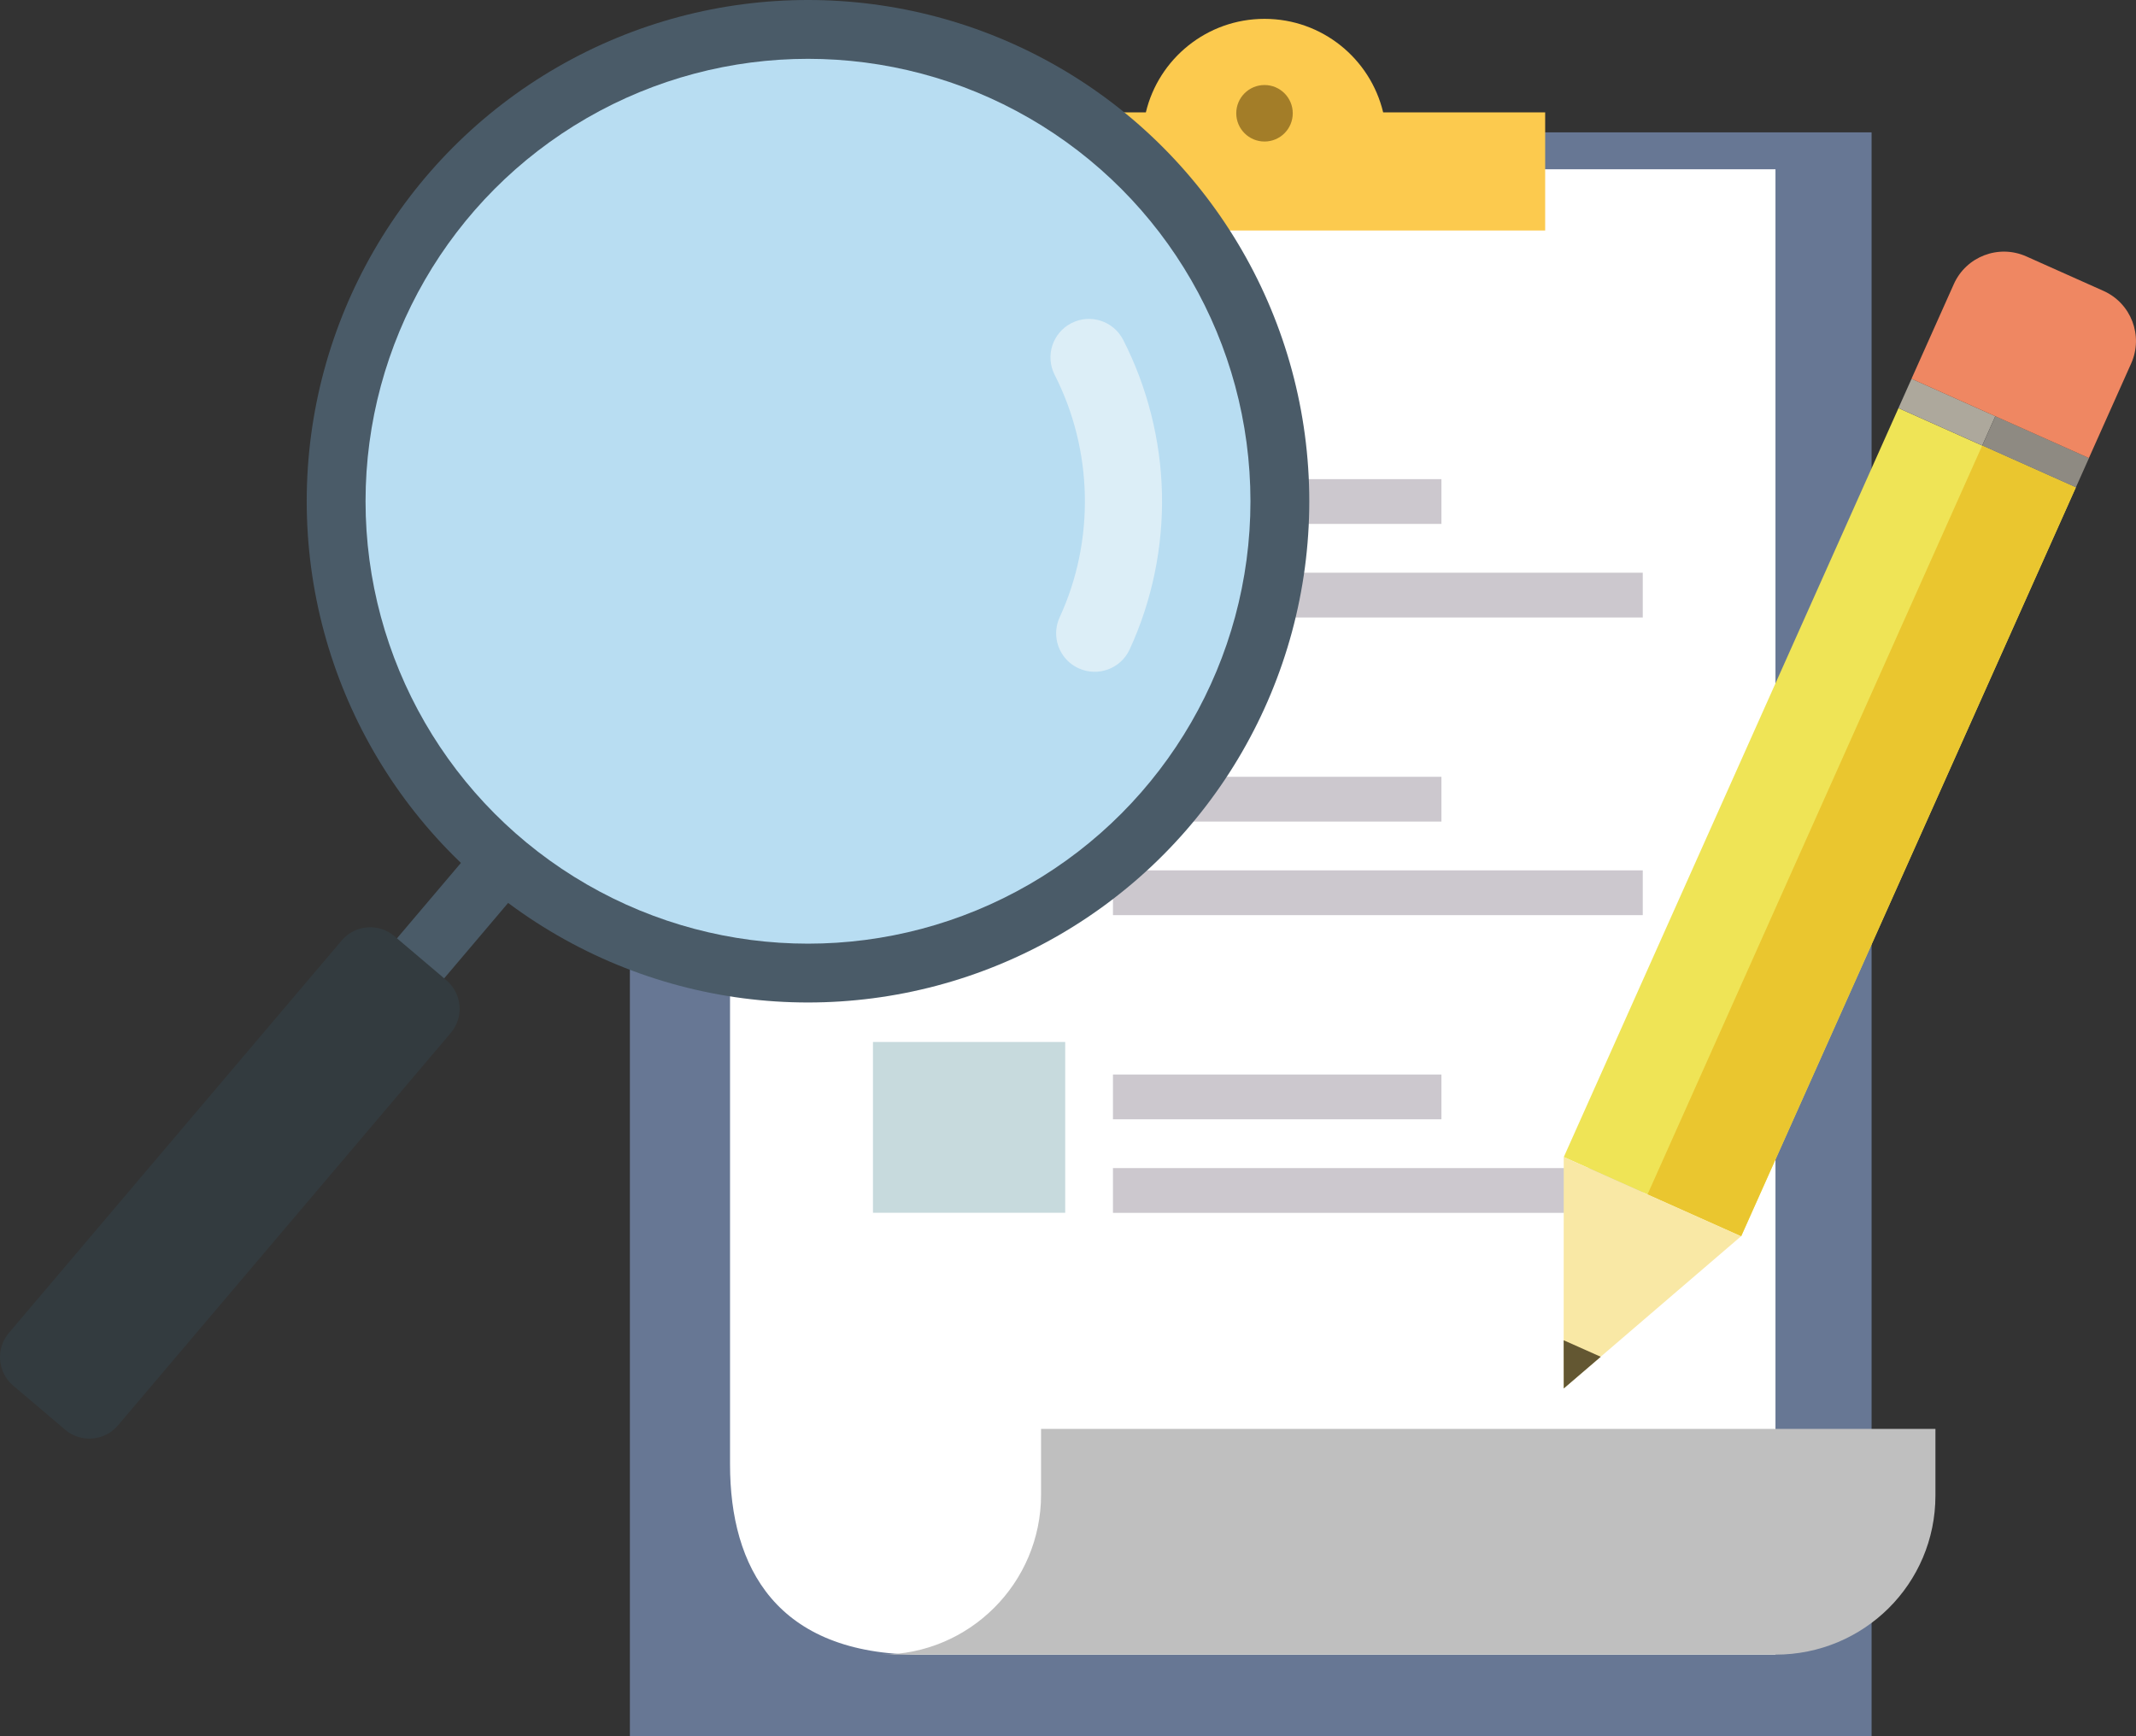 <?xml version="1.0" encoding="utf-8"?>
<!-- Generator: Adobe Illustrator 27.6.1, SVG Export Plug-In . SVG Version: 6.00 Build 0)  -->
<svg version="1.1" id="svg2" xmlns="http://www.w3.org/2000/svg" xmlns:xlink="http://www.w3.org/1999/xlink" x="0px" y="0px"
	 viewBox="0 0 3024.5 2458.3" style="enable-background:new 0 0 3024.5 2458.3;" xml:space="preserve">
<rect x="0" y="0" width="3024.5" height="2458.3" fill="#333333" stroke="none"/>
<style type="text/css">
	.st0{fill:#677794;}
	.st1{fill:#FFFFFF;}
	.st2{fill:#FCCA4E;}
	.st3{fill:#BFBFBF;}
	.st4{fill:#A37D28;}
	.st5{fill:#9884A5;}
	.st6{fill:#CCC8CE;}
	.st7{fill:#C7DADD;}
	.st8{fill:#4A5B68;}
	.st9{fill:#B8DDF2;}
	.st10{fill:#DCEEF7;}
	.st11{fill:#333B3F;}
	.st12{fill:#EFE456;}
	.st13{fill:#EAC62F;}
	.st14{fill:#F9E8A5;}
	.st15{fill:#635732;}
	.st16{fill:#ADA89C;}
	.st17{fill:#8E8A82;}
	.st18{fill:#EF8762;}
</style>
<g>
	<rect x="891.9" y="187.4" class="st0" width="1758.2" height="2270.9"/>
	<path class="st1" d="M2514.1,2343.1h-269.3c0,0-737.9,0-941.8,0s-269.3-123.8-269.3-269.3s0-1834.1,0-1834.1h1480.3v1834.1V2343.1z
		"/>
	<path class="st2" d="M1958.5,159.1c-18.2-76-86.5-132.4-168-132.4s-149.9,56.5-168,132.4H1393v167.3h794.9V159.1H1958.5z"/>
	<path class="st3" d="M2514.1,2343.1L2514.1,2343.1c125.1,0,226.4-100.2,226.4-225.3v-94.4H1474.1v93.2v0
		c0,125.1-101.4,226.4-226.4,226.4h0H2514.1z"/>
	<circle class="st4" cx="1790.5" cy="160.4" r="40"/>
	<rect x="1236.1" y="632.4" class="st5" width="272.2" height="241.9"/>
	<rect x="1575.9" y="678.5" class="st6" width="465.1" height="63.4"/>
	<rect x="1575.9" y="811" class="st6" width="750.2" height="63.4"/>
	<rect x="1236.1" y="1054" class="st5" width="272.2" height="241.9"/>
	<rect x="1575.9" y="1100" class="st6" width="465.1" height="63.4"/>
	<rect x="1575.9" y="1232.5" class="st6" width="750.2" height="63.4"/>
	<rect x="1236.1" y="1475.5" class="st7" width="272.2" height="241.9"/>
	<rect x="1575.9" y="1521.6" class="st6" width="465.1" height="63.4"/>
	<rect x="1575.9" y="1654.1" class="st6" width="750.2" height="63.4"/>
	<g>
		<circle class="st8" cx="1144.1" cy="709.8" r="709.8"/>
		<circle class="st9" cx="1144.1" cy="709.8" r="626.5"/>
		<path class="st10" d="M1514.7,938.4c-18.2-15.4-24.7-41.6-14.2-64.4c50-108.4,47.3-236.6-7.1-343.1c-13.7-26.8-3.1-59.6,23.7-73.3
			c26.8-13.7,59.6-3.1,73.3,23.7c34.2,66.9,53.2,142.1,54.9,217.5c1.7,75.9-14.1,152.3-45.8,220.9c-12.6,27.3-45,39.2-72.3,26.6
			C1522.6,944.2,1518.4,941.5,1514.7,938.4z"/>
		
			<rect x="593.4" y="1223.6" transform="matrix(0.763 0.647 -0.647 0.763 996.862 -101.837)" class="st8" width="87.6" height="167.8"/>
		<path class="st11" d="M92.3,2024.6l-73.6-62.4c-22.3-18.9-25.1-52.4-6.1-74.7l471.2-555.7c18.9-22.3,52.4-25.1,74.7-6.1l73.6,62.4
			c22.3,18.9,25.1,52.4,6.1,74.7L167,2018.5C148.1,2040.8,114.6,2043.6,92.3,2024.6z"/>
	</g>
	<g>
		
			<rect x="2439.2" y="583.5" transform="matrix(0.913 0.408 -0.408 0.913 699.278 -950.011)" class="st12" width="275.1" height="1161.6"/>
		
			<rect x="2563.4" y="610" transform="matrix(0.913 0.408 -0.408 0.913 715.252 -971.901)" class="st13" width="145.2" height="1161.6"/>
		<polygon class="st14" points="2214.1,1966.2 2465.3,1750.6 2214.2,1638.4 		"/>
		<polygon class="st15" points="2214.1,1897.9 2214.2,1966.2 2266.6,1921.3 		"/>
		
			<rect x="2691.7" y="560.9" transform="matrix(0.913 0.408 -0.408 0.913 478.029 -1073.974)" class="st16" width="129.9" height="45.5"/>
		
			<rect x="2809.7" y="617" transform="matrix(0.913 0.408 -0.408 0.913 511.857 -1120.33)" class="st17" width="145.2" height="45.5"/>
		<path class="st18" d="M2957.8,648.6l-251.2-112.2l59.9-134c17.5-39.2,63.5-56.8,102.7-39.3l109.2,48.8
			c39.2,17.5,56.8,63.5,39.3,102.7L2957.8,648.6z"/>
	</g>
</g>
</svg>

